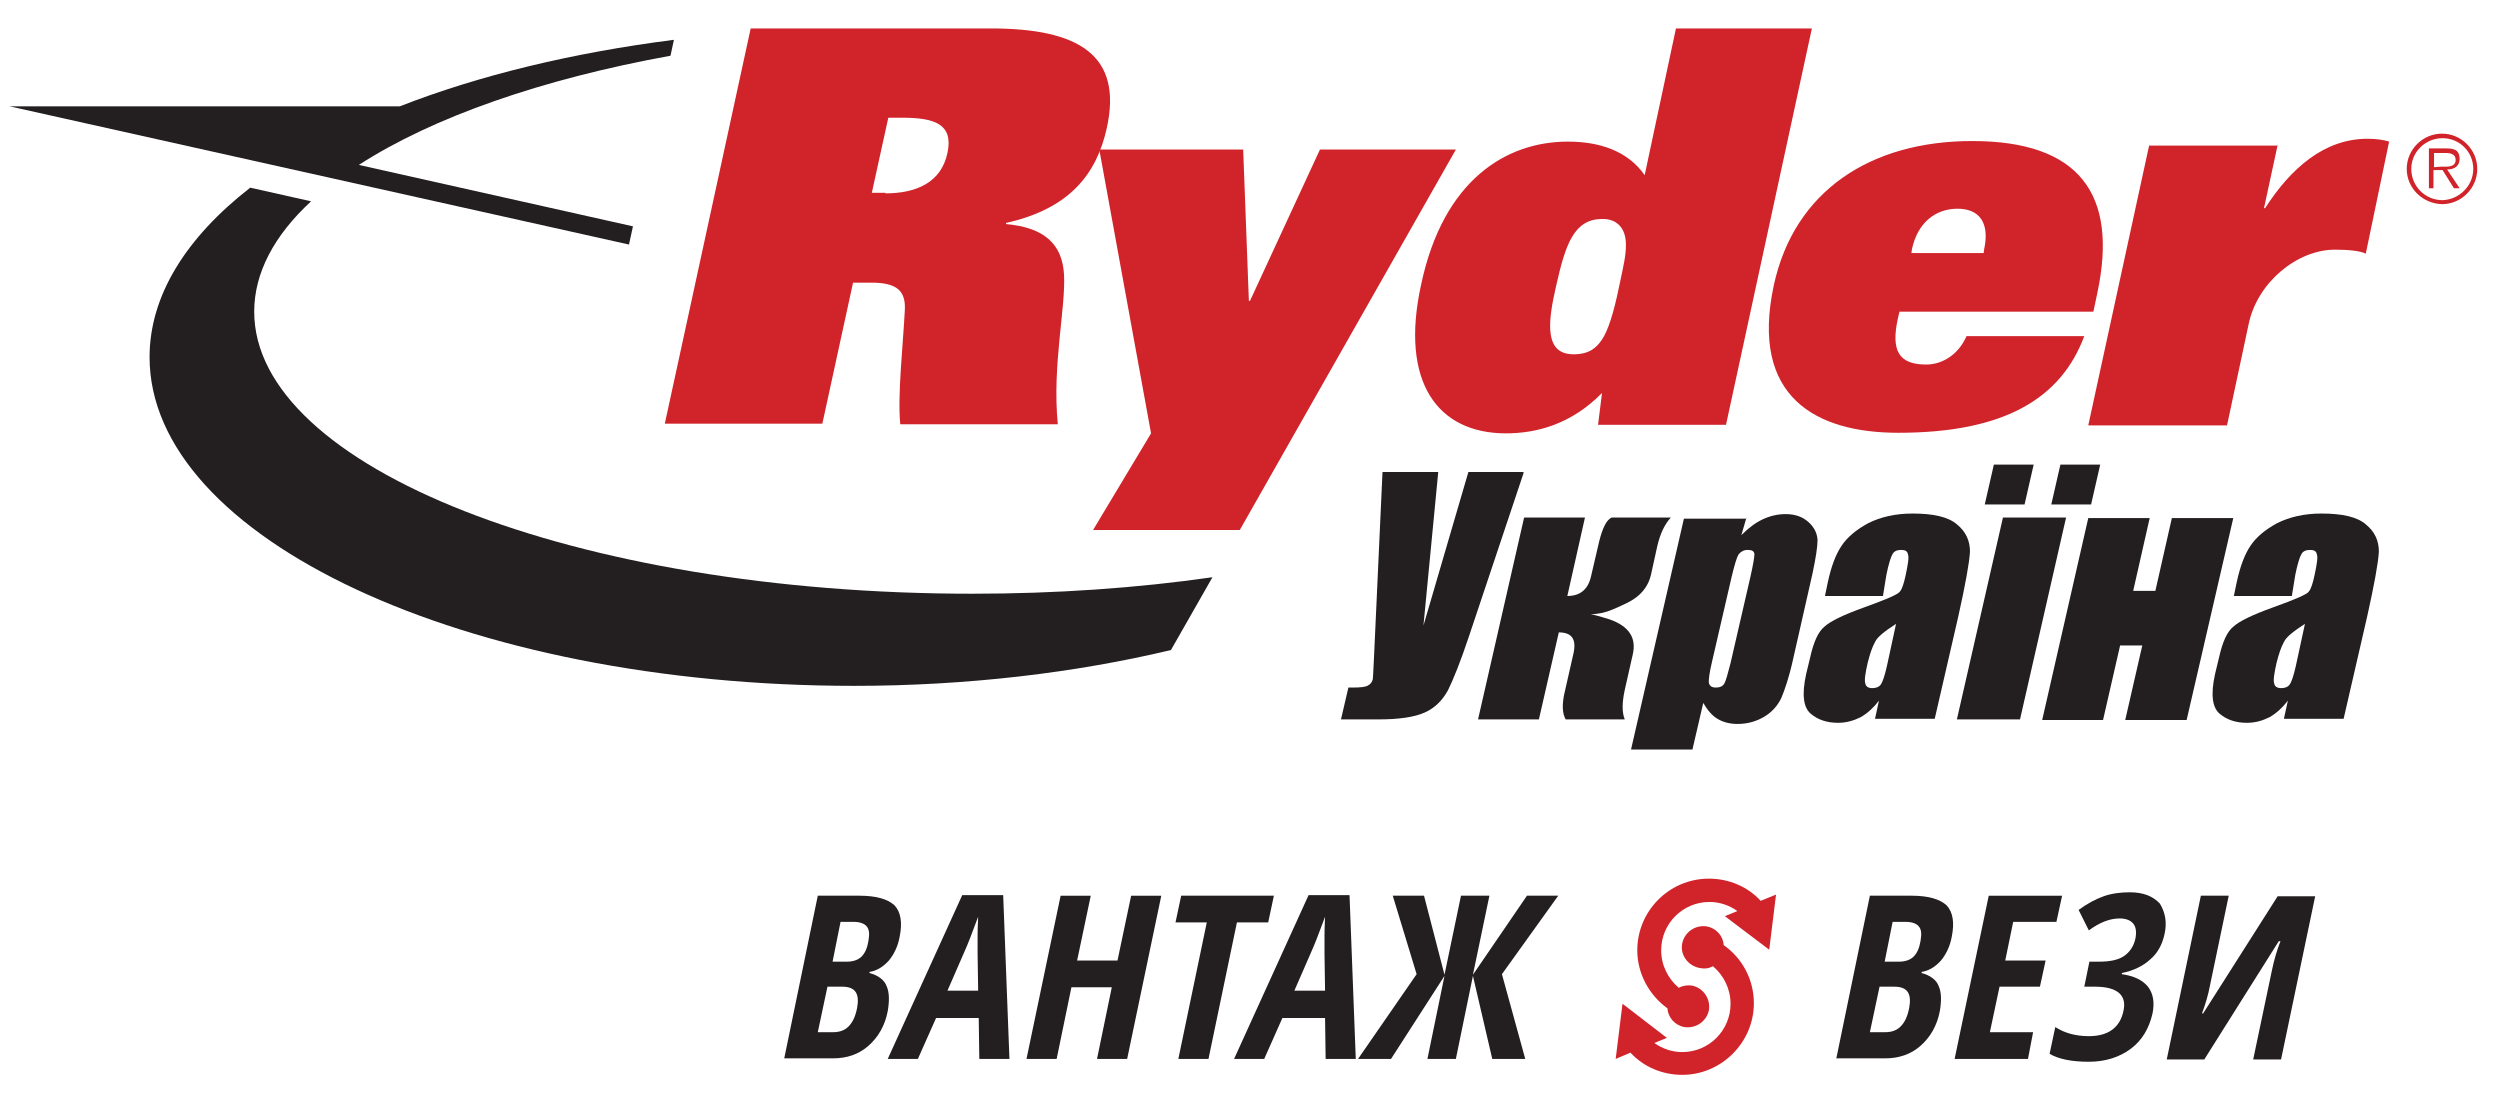 <svg xmlns="http://www.w3.org/2000/svg" xmlns:xlink="http://www.w3.org/1999/xlink" id="Layer_1" x="0px" y="0px" viewBox="0 0 439.6 195" style="enable-background:new 0 0 439.6 195;" xml:space="preserve"><style type="text/css">	.st0{fill:#231F20;}	.st1{fill:#D1232A;}</style><g>	<g>		<g>			<path class="st0" d="M117.9,9.8C95.3,13.9,76.1,20.6,63.1,29l48.2,10.8l-0.7,3.2L1.7,18.7h68.6c13.8-5.4,30.2-9.4,48.2-11.7    L117.9,9.8 M205.9,114.3l7.3-12.8c-13.2,1.9-27.5,2.9-42.2,2.9c-69.8,0-126.3-22.2-126.3-49.6c0-6.8,3.5-13.4,10-19.4l-10.7-2.4    C32.7,41.8,26.3,52,26.3,62.8c0,31.8,55.5,57.8,123.9,57.8C170,120.6,189.2,118.3,205.9,114.3"></path>			<g>				<path class="st1" d="M132,5h42.2c15.4,0,23.3,4.6,20.4,17.6c-1.8,8-6.5,14.1-17.7,16.6v0.2c6.7,0.6,9.9,3.5,10.2,8.9     c0.3,6-2.1,15.9-1.1,26.3h-27.7c-0.5-5.2,0.5-14,0.8-20c0.2-3.4-1.3-4.9-5.9-4.9h-3.2l-5.4,24.8h-27.7L132,5 M155.7,34     c5.4,0,9.8-1.9,10.9-7.1c1.1-5.1-2.3-6.2-7.9-6.2h-2.5l-2.9,13.2h2.4V34z"></path>				<path class="st1" d="M202.4,76.2l-9.1-49.9h25.3l1,26.6h0.2l12.3-26.6H256L218,93.2h-25.8L202.4,76.2 M281.7,69.1     c-5.4,5.5-11.5,7.1-16.9,7.1c-12,0-18.7-9-14.9-26.2c3.9-18.4,15-25.1,25.8-25.1c5.5,0,10.5,1.6,13.5,5.9L294.7,5h23.9     l-15.1,69.7h-22.5L281.7,69.1 M285.9,43c0-2.8-1.5-4.5-4.1-4.5c-5,0-6.5,4.3-8.2,11.9c-1.5,6.5-2,11.9,3.1,11.9     c2.7,0,4-1.1,5-2.6c1-1.5,2-4.4,3-9.3C285.6,46.2,285.9,44.9,285.9,43z M366.5,59.1c-4.1,11-14.1,17-32.7,17     c-14.5,0-26.1-6.3-21.9-25.9c3.6-16.7,17.1-25.4,34.9-25.4c18.8,0,25.7,9.3,22,26.7l-0.7,3.3h-34.1l-0.3,1.3c-1.2,5.6,0.2,8,5,8     c2.7,0,5.6-1.6,7.1-5H366.5 M348.8,44.5l0.1-0.7c1-4.7-0.9-7.1-4.7-7.1c-3.8,0-7,2.4-8,7.1l-0.1,0.7H348.8z M400.5,25.5     l-2.4,11.1h0.2c4.5-7,10.4-12.2,18-12.2c1.5,0,2.9,0.2,3.8,0.5L416,44.6c-1-0.5-3.1-0.7-5.4-0.7c-6.7,0-13.7,5.8-15.2,13.1     l-3.8,17.8h-24.4l10.7-49.2h22.7"></path>				<path class="st1" d="M423.2,29.7c0-3.4,2.8-6.2,6.2-6.2s6.2,2.8,6.2,6.2s-2.8,6.2-6.2,6.2C426,35.8,423.2,33.1,423.2,29.7      M434.9,29.7c0-3-2.4-5.4-5.4-5.4c-3,0-5.5,2.4-5.5,5.4s2.4,5.5,5.5,5.5C432.4,35.1,434.9,32.7,434.9,29.7z M432.5,33.1h-1     l-2-3.2h-1.6v3.2h-0.8v-7h3c0.6,0,1.1,0,1.7,0.3c0.5,0.3,0.7,0.9,0.7,1.5c0,1.3-0.9,1.9-2.2,1.9L432.5,33.1L432.5,33.1z      M429.3,29.3c0.9,0,2.5,0.2,2.5-1.2c0-1-0.9-1.2-1.8-1.2h-2v2.5L429.3,29.3L429.3,29.3z"></path>			</g>		</g>		<g>			<path class="st0" d="M267.9,83.2l-9.6,28.7c-1.5,4.5-2.8,7.7-3.7,9.5c-1,1.8-2.3,3.1-4.1,3.9c-1.8,0.8-4.5,1.2-8.1,1.2h-6.6    l1.3-5.6h0.7c1.5,0,2.4-0.1,2.8-0.4c0.4-0.2,0.7-0.6,0.8-1.1c0,0,0.1-1.3,0.2-3.7l1.5-32.7h9.8l-2.6,27l7.9-27H267.9z"></path>			<path class="st0" d="M278.7,91l-3.1,13.8c2.3,0,3.7-1.2,4.2-3.6l1.4-6c0.6-2.4,1.3-3.8,2.2-4.2h10.4c-1.1,1.2-1.9,2.9-2.4,5.1    l-1.1,5c-0.4,1.7-1.4,3.2-3.1,4.3c-0.6,0.4-1.8,1-3.7,1.8c-1.2,0.5-2.5,0.8-3.8,0.8c0.6,0.1,1.7,0.4,3.3,0.9    c3.4,1.2,4.8,3.2,4.1,6.2l-1.4,6.2c-0.5,2.3-0.5,4,0,5.2h-10.4c-0.6-1.1-0.6-2.5-0.3-4.2l1.7-7.5c0.5-2.4-0.3-3.6-2.6-3.6    l-3.5,15.3h-10.7L268,91H278.7z"></path>			<path class="st0" d="M307.1,91l-0.9,3.1c1.3-1.3,2.5-2.2,3.8-2.8c1.3-0.6,2.6-0.9,4-0.9c1.7,0,3,0.5,4,1.4c1,0.9,1.5,1.9,1.6,3.1    c0,1.2-0.3,3.2-0.9,6l-3.4,15c-0.7,3.2-1.5,5.5-2.1,6.9c-0.7,1.4-1.7,2.5-3.1,3.3c-1.4,0.8-2.9,1.2-4.6,1.2    c-1.3,0-2.5-0.3-3.5-0.9c-1-0.6-1.8-1.6-2.5-2.8l-1.9,8.2h-10.8l9.3-40.6H307.1z M307.8,101.4c0.5-2.2,0.7-3.5,0.7-4    c-0.1-0.5-0.4-0.7-1.2-0.7c-0.7,0-1.2,0.3-1.6,0.8c-0.3,0.5-0.7,1.8-1.2,3.9l-3.4,14.7c-0.5,2.1-0.7,3.5-0.6,4    c0.1,0.5,0.5,0.8,1.2,0.8c0.7,0,1.2-0.2,1.5-0.7c0.3-0.5,0.6-1.7,1.1-3.6L307.8,101.4z"></path>			<path class="st0" d="M331.1,104.8h-10.2l0.5-2.4c0.6-2.8,1.4-4.9,2.4-6.4c1-1.5,2.5-2.8,4.7-4c2.2-1.1,4.8-1.7,7.8-1.7    c3.7,0,6.3,0.6,7.8,1.9c1.6,1.3,2.3,2.9,2.3,4.8c-0.1,1.9-0.8,5.8-2.1,11.6l-4.1,17.8h-10.5l0.7-3.2c-1,1.3-2,2.2-3.2,2.9    c-1.2,0.6-2.5,1-4,1c-1.9,0-3.5-0.5-4.8-1.6c-1.3-1.1-1.6-3.4-0.8-7l0.7-2.9c0.6-2.7,1.4-4.5,2.5-5.4c1.1-1,3.4-2.1,7-3.4    c3.9-1.4,6-2.3,6.3-2.8c0.4-0.5,0.7-1.5,1-2.9c0.4-1.9,0.6-3.1,0.4-3.6c-0.1-0.6-0.5-0.8-1.2-0.8c-0.7,0-1.2,0.2-1.5,0.7    c-0.3,0.5-0.7,1.7-1.1,3.7L331.1,104.8z M333.4,109.7c-2,1.3-3.3,2.3-3.7,3.2c-0.5,0.9-0.9,2.1-1.3,3.7c-0.4,1.8-0.6,3-0.4,3.6    c0.1,0.5,0.5,0.8,1.2,0.8c0.7,0,1.2-0.2,1.5-0.6c0.3-0.4,0.7-1.5,1.1-3.3L333.4,109.7z"></path>			<path class="st0" d="M363.3,91l-8.1,35.5h-11.1l8.1-35.5H363.3z M357.6,81.7l-1.6,7h-7l1.6-7H357.6z M369.3,81.7l-1.6,7h-7l1.6-7    H369.3z"></path>			<path class="st0" d="M384.5,126.6h-10.8l3-13.1h-3.9l-3,13.1h-10.7l8.1-35.5H378l-2.9,12.8h3.9l2.9-12.8h10.8L384.5,126.6z"></path>			<path class="st0" d="M403,104.8h-10.2l0.5-2.4c0.6-2.8,1.4-4.9,2.4-6.4c1-1.5,2.5-2.8,4.7-4c2.2-1.1,4.8-1.7,7.8-1.7    c3.7,0,6.3,0.6,7.8,1.9c1.6,1.3,2.3,2.9,2.3,4.8c-0.1,1.9-0.8,5.8-2.1,11.6l-4.1,17.8h-10.5l0.7-3.2c-1,1.3-2,2.2-3.2,2.9    c-1.2,0.6-2.5,1-4,1c-1.9,0-3.5-0.5-4.8-1.6c-1.3-1.1-1.6-3.4-0.8-7l0.7-2.9c0.6-2.7,1.4-4.5,2.5-5.4c1.1-1,3.4-2.1,7-3.4    c3.9-1.4,6-2.3,6.3-2.8c0.4-0.5,0.7-1.5,1-2.9c0.4-1.9,0.6-3.1,0.4-3.6c-0.1-0.6-0.5-0.8-1.2-0.8c-0.7,0-1.2,0.2-1.5,0.7    c-0.3,0.5-0.7,1.7-1.1,3.7L403,104.8z M405.3,109.7c-2,1.3-3.3,2.3-3.7,3.2c-0.5,0.9-0.9,2.1-1.3,3.7c-0.4,1.8-0.6,3-0.4,3.6    c0.1,0.5,0.5,0.8,1.2,0.8c0.7,0,1.2-0.2,1.5-0.6c0.3-0.4,0.7-1.5,1.1-3.3L405.3,109.7z"></path>		</g>	</g>	<g>		<g>			<g>				<g>					<path class="st1" d="M312.3,157.3l-1.2,9.7l-7.8-5.9l2.2-0.9c-1.4-1-3.1-1.6-4.9-1.6c-4.7,0-8.5,3.8-8.5,8.5      c0,2.6,1.2,5,3.1,6.6c0.7-0.4,1.5-0.5,2.3-0.4c2,0.4,3.3,2.3,3,4.3c-0.4,2-2.3,3.3-4.3,3c-1.7-0.3-2.9-1.7-3-3.3      c-3.2-2.3-5.3-6.1-5.3-10.2c0-6.9,5.6-12.6,12.6-12.6c3.5,0,6.8,1.4,9.1,3.9L312.3,157.3z"></path>				</g>			</g>			<g>				<g>					<path class="st1" d="M308.4,176.4c0,6.9-5.7,12.6-12.6,12.6c-3.5,0-6.8-1.4-9.1-3.9l-2.6,1.1l1.2-9.7l7.8,6l-2.2,0.9      c1.4,1,3.1,1.6,4.9,1.6c4.7,0,8.5-3.8,8.5-8.5c0-2.6-1.2-5-3.1-6.6c-0.7,0.4-1.5,0.5-2.4,0.3c-2-0.4-3.4-2.3-3-4.3      c0.4-2,2.3-3.3,4.3-3c1.7,0.3,2.9,1.7,3,3.3C306.4,168.5,308.4,172.3,308.4,176.4z"></path>				</g>			</g>		</g>		<g>			<path class="st0" d="M143.8,157.5h7.3c3,0,5,0.6,6.2,1.7c1.1,1.2,1.4,3,0.9,5.5c-0.3,1.7-1,3.1-1.9,4.2c-1,1.1-2.1,1.8-3.4,2    l0,0.2c1.5,0.4,2.6,1.2,3,2.3c0.5,1.1,0.5,2.6,0.2,4.4c-0.5,2.6-1.7,4.6-3.4,6.1c-1.7,1.5-3.8,2.2-6.2,2.2h-8.6L143.8,157.5z     M145.5,173.5l-1.7,8h2.7c1.1,0,2-0.3,2.7-1c0.7-0.7,1.2-1.7,1.5-3.2c0.5-2.6-0.3-3.8-2.6-3.8H145.5z M146.4,169.1h2.5    c1.1,0,2-0.3,2.6-0.9c0.6-0.6,1-1.5,1.2-2.7c0.2-1.2,0.2-2-0.3-2.6c-0.4-0.5-1.2-0.8-2.3-0.8h-2.3L146.4,169.1z"></path>			<path class="st0" d="M172.2,186.2l-0.1-7.2h-7.5l-3.2,7.2h-5.3l13.1-28.8h7.2l1.1,28.8H172.2z M172,174.3l-0.1-6.7    c0-0.4,0-1.4,0-3.1c0-1.6,0.1-2.7,0.1-3.3c-0.4,1.1-0.9,2.4-1.4,3.7c-0.5,1.4-1.9,4.4-4,9.3H172z"></path>			<path class="st0" d="M198.2,186.2h-5.3l2.6-12.6h-7.1l-2.6,12.6h-5.3l6-28.7h5.3l-2.4,11.4h7.1l2.4-11.4h5.3L198.2,186.2z"></path>			<path class="st0" d="M212.5,186.2h-5.3l5-24h-5.5l1-4.7H224l-1,4.7h-5.5L212.5,186.2z"></path>			<path class="st0" d="M233.1,186.2L233,179h-7.5l-3.2,7.2H217l13.1-28.8h7.2l1.1,28.8H233.1z M233,174.3l-0.1-6.7    c0-0.4,0-1.4,0-3.1c0-1.6,0.1-2.7,0.1-3.3c-0.4,1.1-0.9,2.4-1.4,3.7c-0.5,1.4-1.9,4.4-4,9.3H233z"></path>			<path class="st0" d="M249.1,171.3l-4.2-13.8h5.5l3.6,13.9l2.9-13.9h5l-2.9,13.9l9.5-13.9h5.5l-9.9,13.8l4.1,14.9h-5.8l-3.4-14.6    l-3,14.6h-5l3-14.6l-9.4,14.6h-5.8L249.1,171.3z"></path>			<path class="st0" d="M328.8,157.5h7.3c3,0,5,0.6,6.2,1.7c1.1,1.2,1.4,3,0.9,5.5c-0.3,1.7-1,3.1-1.9,4.2c-1,1.1-2.1,1.8-3.4,2    l0,0.2c1.5,0.4,2.6,1.2,3,2.3c0.5,1.1,0.5,2.6,0.2,4.4c-0.5,2.6-1.7,4.6-3.4,6.1c-1.7,1.5-3.8,2.2-6.2,2.2h-8.6L328.8,157.5z     M330.5,173.5l-1.7,8h2.7c1.1,0,2-0.3,2.7-1c0.7-0.7,1.2-1.7,1.5-3.2c0.5-2.6-0.3-3.8-2.6-3.8H330.5z M331.4,169.1h2.5    c1.1,0,2-0.3,2.6-0.9c0.6-0.6,1-1.5,1.2-2.7c0.2-1.2,0.2-2-0.3-2.6c-0.4-0.5-1.2-0.8-2.3-0.8h-2.3L331.4,169.1z"></path>			<path class="st0" d="M356.6,186.2h-12.9l6-28.7h12.9l-1,4.6H354l-1.4,6.8h7.1l-1,4.6h-7.1l-1.7,8h7.6L356.6,186.2z"></path>			<path class="st0" d="M380.6,164.3c-0.4,1.8-1.2,3.3-2.5,4.4c-1.3,1.2-3,2-5,2.4l0,0.2c2.1,0.3,3.6,1,4.6,2.2    c0.9,1.2,1.2,2.7,0.8,4.7c-0.6,2.6-1.8,4.7-3.8,6.2c-2,1.5-4.5,2.3-7.4,2.3c-3.1,0-5.4-0.5-6.9-1.4l1-4.7    c1.7,1.1,3.7,1.6,5.9,1.6c3.4,0,5.5-1.5,6.1-4.5c0.3-1.4,0-2.4-0.8-3.1c-0.8-0.7-2.2-1.1-4.2-1.1h-1.9l0.9-4.4h1.7    c1.9,0,3.4-0.3,4.4-1c1-0.7,1.7-1.7,2-3.1c0.2-1.1,0.1-2-0.4-2.6c-0.5-0.6-1.3-0.9-2.4-0.9c-1.7,0-3.5,0.7-5.4,2.1l-1.8-3.6    c1.5-1.1,3-1.9,4.4-2.4c1.4-0.5,3-0.7,4.6-0.7c2.4,0,4.1,0.7,5.3,2C380.7,160.4,381.1,162.1,380.6,164.3z"></path>			<path class="st0" d="M387,157.5h4.9l-3.3,15.8c-0.3,1.6-0.8,3.3-1.4,4.9h0.2l13.1-20.6h6.6l-6,28.7h-4.9l3.3-15.7    c0.4-1.9,0.9-3.6,1.5-5.1h-0.3l-13.1,20.8H381L387,157.5z"></path>		</g>	</g></g></svg>